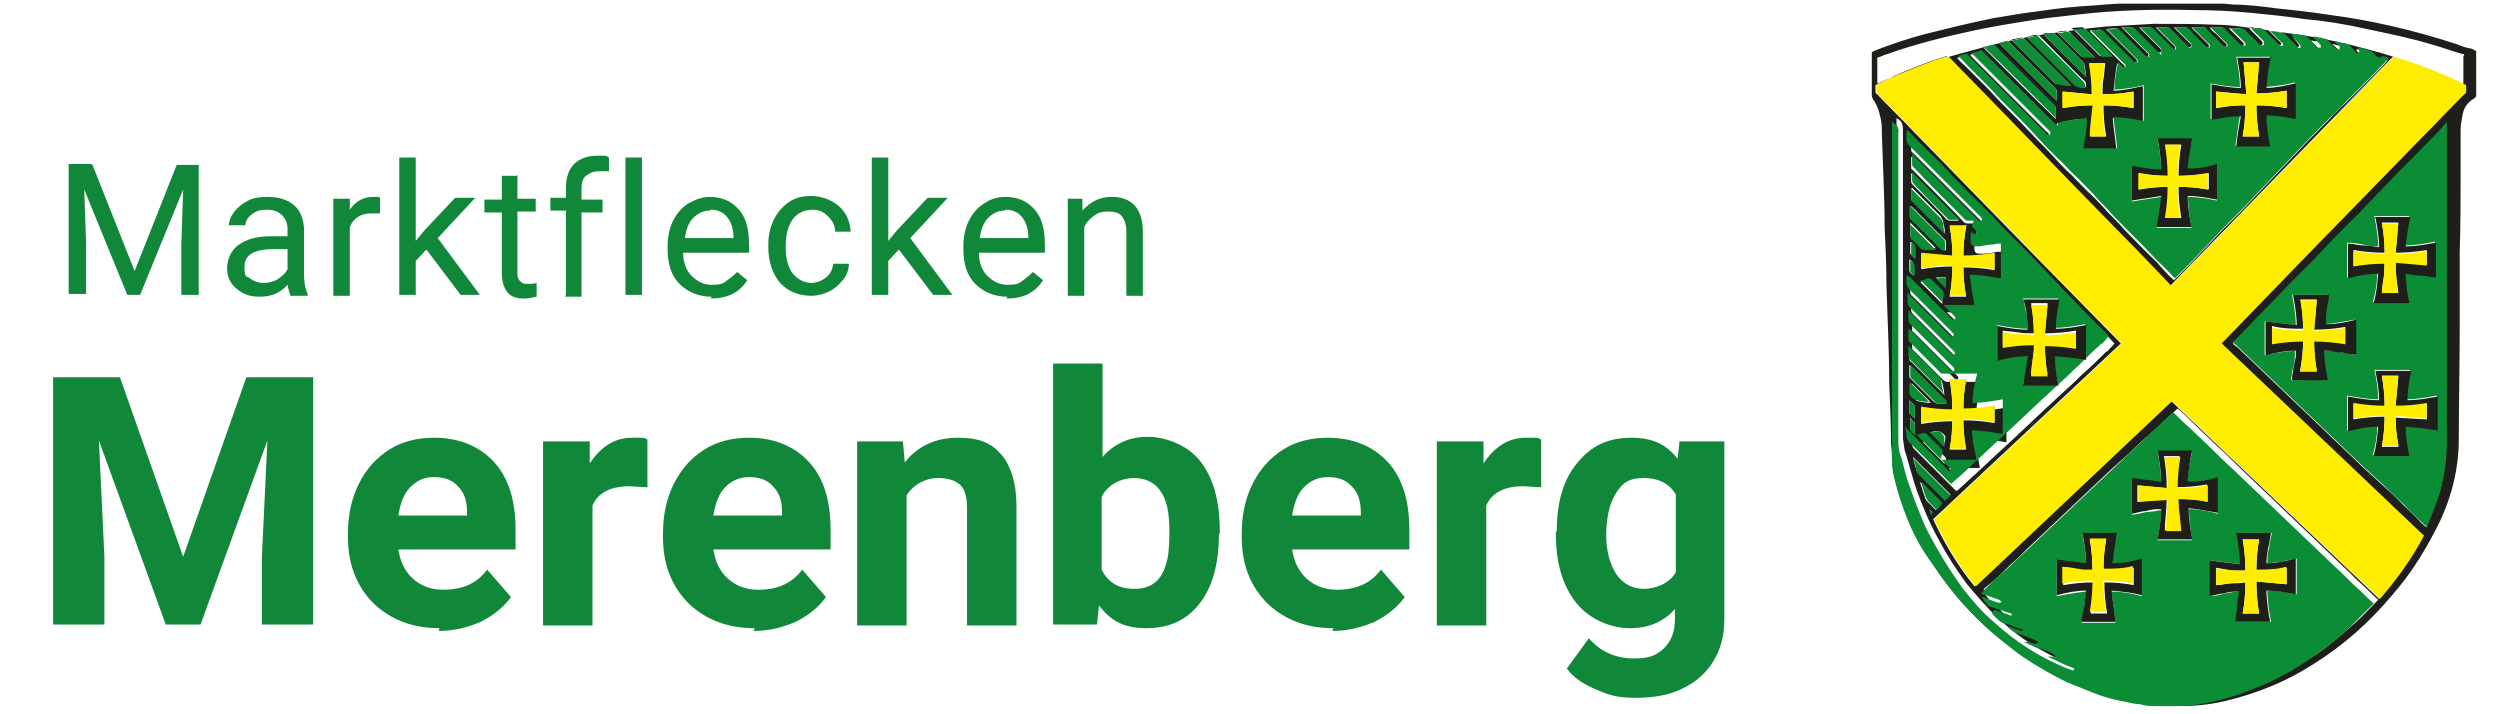 <?xml version="1.0" encoding="UTF-8" standalone="no"?><svg xmlns="http://www.w3.org/2000/svg" xmlns:xlink="http://www.w3.org/1999/xlink" data-name="Ebene 1" height="50" id="Ebene_1" version="1.1" viewBox="0 0 268 78" width="175">
  <defs>
    <style>
      .cls-1 {
        fill: #0b8c36;
      }

      .cls-1, .cls-2, .cls-3, .cls-4, .cls-5, .cls-6, .cls-7, .cls-8, .cls-9, .cls-10, .cls-11, .cls-12, .cls-13, .cls-14, .cls-15 {
        stroke-width: 0px;
      }

      .cls-2 {
        fill: #118839;
      }

      .cls-16 {
        clip-path: url(#clippath);
      }

      .cls-3 {
        fill: none;
      }

      .cls-4 {
        fill: #174123;
      }

      .cls-5 {
        fill: #565114;
      }

      .cls-6 {
        fill: #0b8d36;
      }

      .cls-7 {
        fill: #1e1f1b;
      }

      .cls-8 {
        fill: #676112;
      }

      .cls-9 {
        fill: #116b2e;
      }

      .cls-10 {
        fill: #80780f;
      }

      .cls-11 {
        fill: #8e850e;
      }

      .cls-12 {
        fill: #145328;
      }

      .cls-13 {
        fill: #ffed00;
      }

      .cls-17 {
        isolation: isolate;
      }

      .cls-14 {
        fill: #887f0e;
      }

      .cls-15 {
        fill: #dccc04;
      }
    </style>
    <clipPath id="clippath">
      <rect class="cls-3" height="76.9" width="66" x="201.9" y=".4"/>
    </clipPath>
  </defs>
  <g data-name="Gruppe 1352" id="Gruppe_1352">
    <g class="cls-17" id="Merenberg">
      <g class="cls-17">
        <path class="cls-2" d="M10.6,41.2l6.9,19.6,6.9-19.6h7.3v27h-5.6v-7.4l.6-12.7-7.3,20.1h-3.8l-7.3-20.1.6,12.7v7.4H3.3v-27h7.3Z"/>
        <path class="cls-2" d="M45.5,68.6c-2.9,0-5.3-.9-7.2-2.7-1.8-1.8-2.8-4.2-2.8-7.2v-.5c0-2,.4-3.8,1.2-5.4.8-1.6,1.9-2.8,3.3-3.7,1.4-.9,3.1-1.3,4.9-1.3,2.7,0,4.9.9,6.5,2.6,1.6,1.7,2.4,4.2,2.4,7.4v2.2h-12.8c.2,1.3.7,2.4,1.6,3.2.9.8,2,1.2,3.3,1.2,2.1,0,3.7-.7,4.8-2.2l2.6,3c-.8,1.1-1.9,2-3.3,2.7-1.4.6-2.9,1-4.6,1ZM44.9,52.1c-1.1,0-1.9.4-2.6,1.1-.7.7-1.1,1.8-1.3,3.1h7.5v-.4c0-1.2-.3-2.1-1-2.8-.6-.7-1.5-1-2.6-1Z"/>
        <path class="cls-2" d="M68.1,53.2c-.7,0-1.4-.1-1.9-.1-2,0-3.4.7-4,2.1v13.1h-5.4v-20.1h5.1v2.4c1.2-1.8,2.7-2.8,4.6-2.8s1.2,0,1.7.2v5.2Z"/>
        <path class="cls-2" d="M79.9,68.6c-2.9,0-5.3-.9-7.2-2.7-1.8-1.8-2.8-4.2-2.8-7.2v-.5c0-2,.4-3.8,1.2-5.4.8-1.6,1.9-2.8,3.3-3.7,1.4-.9,3.1-1.3,4.9-1.3,2.7,0,4.9.9,6.5,2.6,1.6,1.7,2.4,4.2,2.4,7.4v2.2h-12.8c.2,1.3.7,2.4,1.6,3.2.9.8,2,1.2,3.3,1.2,2.1,0,3.7-.7,4.8-2.2l2.6,3c-.8,1.1-1.9,2-3.3,2.7-1.4.6-2.9,1-4.6,1ZM79.3,52.1c-1.1,0-1.9.4-2.6,1.1-.7.7-1.1,1.8-1.3,3.1h7.5v-.4c0-1.2-.3-2.1-1-2.8-.6-.7-1.5-1-2.6-1Z"/>
        <path class="cls-2" d="M96.1,48.2l.2,2.3c1.4-1.8,3.4-2.7,5.8-2.7s3.7.6,4.8,1.9c1,1.2,1.6,3.1,1.6,5.6v13h-5.4v-12.8c0-1.1-.2-2-.7-2.5-.5-.5-1.3-.8-2.5-.8s-2.6.6-3.4,1.9v14.2h-5.4v-20.1h5Z"/>
        <path class="cls-2" d="M130.6,58.4c0,3.2-.7,5.7-2.1,7.5-1.4,1.8-3.3,2.7-5.8,2.7s-3.9-.8-5.2-2.5l-.2,2.1h-4.8v-28.5h5.4v10.2c1.2-1.4,2.9-2.2,4.9-2.2s4.4.9,5.8,2.7c1.4,1.8,2.1,4.3,2.1,7.6v.3ZM125.2,58c0-2-.3-3.5-1-4.4-.6-.9-1.6-1.4-2.9-1.4s-2.9.7-3.5,2.1v7.9c.7,1.4,1.8,2.1,3.6,2.1s2.9-.9,3.4-2.6c.3-.8.4-2.1.4-3.7Z"/>
        <path class="cls-2" d="M143.1,68.6c-2.9,0-5.3-.9-7.2-2.7-1.8-1.8-2.8-4.2-2.8-7.2v-.5c0-2,.4-3.8,1.2-5.4.8-1.6,1.9-2.8,3.3-3.7,1.4-.9,3.1-1.3,4.9-1.3,2.7,0,4.9.9,6.5,2.6,1.6,1.7,2.4,4.2,2.4,7.4v2.2h-12.8c.2,1.3.7,2.4,1.6,3.2.9.8,2,1.2,3.3,1.2,2.1,0,3.7-.7,4.8-2.2l2.6,3c-.8,1.1-1.9,2-3.3,2.7-1.4.6-2.9,1-4.6,1ZM142.5,52.1c-1.1,0-1.9.4-2.6,1.1-.7.7-1.1,1.8-1.3,3.1h7.5v-.4c0-1.2-.3-2.1-1-2.8-.6-.7-1.5-1-2.6-1Z"/>
        <path class="cls-2" d="M165.7,53.2c-.7,0-1.4-.1-1.9-.1-2,0-3.4.7-4,2.1v13.1h-5.4v-20.1h5.1v2.4c1.2-1.8,2.7-2.8,4.6-2.8s1.2,0,1.7.2v5.2Z"/>
        <path class="cls-2" d="M167.5,58c0-3.1.7-5.6,2.2-7.4,1.5-1.9,3.4-2.8,5.9-2.8s3.9.8,5.1,2.3l.2-1.9h4.9v19.4c0,1.8-.4,3.3-1.2,4.6s-1.9,2.3-3.4,3c-1.4.7-3.1,1-5.1,1s-2.9-.3-4.3-.9c-1.4-.6-2.5-1.3-3.2-2.3l2.4-3.3c1.3,1.5,3,2.2,4.9,2.2s2.5-.4,3.3-1.1c.8-.8,1.2-1.8,1.2-3.2v-1.1c-1.2,1.4-2.9,2.1-4.9,2.1s-4.4-.9-5.9-2.8c-1.5-1.9-2.2-4.4-2.2-7.5v-.2ZM172.9,58.4c0,1.8.4,3.2,1.1,4.3.7,1,1.7,1.6,3,1.6s2.8-.6,3.5-1.8v-8.5c-.7-1.2-1.9-1.8-3.5-1.8s-2.3.5-3,1.6c-.7,1.1-1.1,2.6-1.1,4.7Z"/>
      </g>
    </g>
    <g class="cls-17" id="Marktflecken">
      <g class="cls-17">
        <path class="cls-2" d="M7.6,18l4.6,11.6,4.6-11.6h2.4v14.2h-1.9v-5.5l.2-6-4.7,11.5h-1.4l-4.7-11.5.2,5.9v5.5h-1.9v-14.2h2.4Z"/>
        <path class="cls-2" d="M29.2,32.2c-.1-.2-.2-.6-.3-1.1-.8.9-1.8,1.3-3,1.3s-1.9-.3-2.6-.9-1-1.3-1-2.2.4-2,1.3-2.6,2-.9,3.5-.9h1.8v-.8c0-.6-.2-1.1-.6-1.5s-.9-.6-1.7-.6-1.2.2-1.6.5-.7.7-.7,1.2h-1.8c0-.5.2-1,.6-1.5s.9-.9,1.5-1.2,1.3-.4,2.1-.4c1.2,0,2.2.3,2.9.9s1,1.4,1.1,2.5v4.9c0,1,.1,1.7.4,2.3v.2h-1.9ZM26.2,30.9c.6,0,1.1-.1,1.6-.4s.9-.7,1.1-1.1v-2.2h-1.4c-2.2,0-3.3.6-3.3,1.9s.2,1,.6,1.3.9.5,1.5.5Z"/>
        <path class="cls-2" d="M39,23.3c-.3,0-.6,0-.9,0-1.2,0-2,.5-2.4,1.5v7.5h-1.8v-10.6h1.8v1.2c.6-.9,1.5-1.4,2.5-1.4s.6,0,.8.1v1.7Z"/>
        <path class="cls-2" d="M44,27.3l-1.1,1.2v3.7h-1.8v-15h1.8v9.1l1-1.2,3.3-3.5h2.2l-4.1,4.4,4.6,6.2h-2.1l-3.7-4.9Z"/>
        <path class="cls-2" d="M54,19.1v2.6h2v1.4h-2v6.6c0,.4,0,.7.3,1s.5.3.9.3.5,0,.9-.1v1.5c-.5.1-.9.2-1.4.2-.8,0-1.4-.2-1.8-.7s-.6-1.2-.6-2.1v-6.6h-1.9v-1.4h1.9v-2.6h1.8Z"/>
        <path class="cls-2" d="M59.3,32.2v-9.2h-1.7v-1.4h1.7v-1.1c0-1.1.3-2,.9-2.6s1.5-.9,2.6-.9.8,0,1.2.2v1.5c-.4,0-.7,0-1.1,0-.6,0-1,.2-1.4.5s-.5.8-.5,1.5v1.1h2.3v1.4h-2.3v9.2h-1.8Z"/>
        <path class="cls-2" d="M67.6,32.2h-1.8v-15h1.8v15Z"/>
        <path class="cls-2" d="M75.2,32.4c-1.4,0-2.6-.5-3.5-1.4s-1.3-2.2-1.3-3.8v-.3c0-1,.2-2,.6-2.8s1-1.5,1.7-1.9,1.5-.7,2.3-.7c1.4,0,2.4.5,3.2,1.4s1.1,2.2,1.1,3.9v.8h-7.2c0,1,.3,1.9.9,2.5s1.3,1,2.2,1,1.2-.1,1.6-.4.8-.6,1.2-1l1.1.9c-.9,1.4-2.2,2-4,2ZM75,23c-.7,0-1.3.3-1.8.8s-.8,1.3-.9,2.2h5.3c0-1.1-.3-1.8-.7-2.3s-1-.8-1.8-.8Z"/>
        <path class="cls-2" d="M86,30.9c.6,0,1.2-.2,1.7-.6s.7-.9.8-1.5h1.7c0,.6-.2,1.2-.6,1.7s-.9,1-1.5,1.3-1.3.5-2,.5c-1.4,0-2.6-.5-3.4-1.4s-1.3-2.3-1.3-3.9v-.3c0-1,.2-1.9.6-2.7s.9-1.4,1.6-1.9,1.5-.7,2.5-.7,2.2.4,3,1.1,1.2,1.6,1.3,2.8h-1.7c0-.7-.3-1.2-.8-1.7s-1-.7-1.7-.7-1.6.3-2.1,1-.8,1.6-.8,2.9v.3c0,1.2.3,2.2.8,2.8s1.2,1,2.1,1Z"/>
        <path class="cls-2" d="M95.6,27.3l-1.1,1.2v3.7h-1.8v-15h1.8v9.1l1-1.2,3.3-3.5h2.2l-4.1,4.4,4.6,6.2h-2.1l-3.7-4.9Z"/>
        <path class="cls-2" d="M107.5,32.4c-1.4,0-2.6-.5-3.5-1.4s-1.3-2.2-1.3-3.8v-.3c0-1,.2-2,.6-2.8s1-1.5,1.7-1.9c.7-.5,1.5-.7,2.3-.7,1.4,0,2.4.5,3.2,1.4s1.1,2.2,1.1,3.9v.8h-7.2c0,1,.3,1.9.9,2.5s1.3,1,2.2,1,1.2-.1,1.6-.4.8-.6,1.2-1l1.1.9c-.9,1.4-2.2,2-4,2ZM107.2,23c-.7,0-1.3.3-1.8.8s-.8,1.3-.9,2.2h5.3c0-1.1-.3-1.8-.7-2.3s-1-.8-1.8-.8Z"/>
        <path class="cls-2" d="M115.7,21.7v1.3c.9-1,1.9-1.5,3.2-1.5,2.2,0,3.4,1.3,3.4,3.8v7h-1.8v-7c0-.8-.2-1.3-.5-1.7s-.9-.5-1.6-.5-1.1.2-1.5.5-.8.7-1,1.2v7.5h-1.8v-10.6h1.7Z"/>
      </g>
    </g>
    <g data-name="Gruppe 1319" id="Gruppe_1319">
      <g class="cls-16">
        <g data-name="Gruppe 1317" id="Gruppe_1317">
          <path class="cls-7" d="M267.9,10.5c0,.1-.2.2-.3.3-.7.4-1.1,1.1-1.2,1.8-.1.5-.2,1.1-.2,1.6,0,1.4,0,2.9,0,4.3,0,3,0,6.1-.1,9.1,0,2.8,0,5.6,0,8.4,0,4-.1,8-.1,12,0,3-.7,6-2,8.8-1.4,2.9-3.1,5.7-5.2,8.1-2.5,3-5.4,5.6-8.8,7.7-2.8,1.8-6,3.1-9.3,3.9-1.6.4-3.3.6-5,.6-6.1,0-12-1.9-17-5.3-5.8-3.8-10.3-9.2-13-15.6-.8-1.9-1.4-3.9-1.6-6,0-.5,0-1.1-.1-1.6,0-2.3-.1-4.6-.2-6.9,0-3.5-.2-7.1-.3-10.6,0-2.1-.1-4.2-.2-6.3,0-3.4-.2-6.8-.3-10.2,0-.6,0-1.3-.2-1.9-.1-.6-.3-1.1-.6-1.6-.3-.4-.4-.8-.4-1.3,0-1.2,0-2.4,0-3.6,0-.4,0-.5.5-.7,1.8-.7,3.6-1.3,5.5-1.8,2.4-.6,4.8-1.2,7.3-1.7,1.7-.3,3.5-.6,5.2-.8,1.9-.3,3.9-.5,5.8-.6,3.3-.3,6.7-.4,10-.3,1.8,0,3.5,0,5.3.2,1.5,0,3.1.2,4.6.4,1.9.2,3.8.4,5.7.7,4.7.6,9.4,1.7,14,3.2.5.2,1,.4,1.6.5.2,0,.4.2.6.3v4.9ZM208.2,43.9s0,0,0,0h0,0c0,0,0-.1,0-.1-.6-.6-1.3-1.3-1.9-1.9,0,0,0,0-.1,0,0,.3,0,.7,0,1,0,.2,0,.5.3.6.1,0,.2.3.4.3.5.1,1,.2,1.5.2M207.2,52.6s0,0,0,0h0,0c0,0,0,.2,0,.2.2.5.3,1,.5,1.5,0,.2.2.4.4.6.3.3.5.5.8.8l.6-.7s0,0-.1-.2c-.7-.7-1.4-1.4-2.1-2.1,0,0-.1,0-.2-.1M226.2,6.3h0c0-.1-.1-.2-.2-.3-.8-.8-1.6-1.5-2.3-2.3-.2-.3-.5-.4-.9-.3-.2,0-.4,0-.6.1,0,0,0,0,0,.1.8.8,1.7,1.7,2.5,2.5,0,0,.2.1.3.1.4,0,.7,0,1.1,0M223.6,9.4s0,0,0,0c0,0,0,0,0,0h0c0,0,0-.1-.1-.2-1.7-1.7-3.3-3.3-5-5,0,0-.1,0-.2-.1l-1.1.2c0,0,0,.1.1.2,1.5,1.5,3,3,4.5,4.5,0,0,.1.1.2.1.5,0,1,.2,1.5.2M206.6,47.5v-1.1c0,0,0-.2,0-.2-.2-.2-.4-.4-.5-.6,0,.4,0,.8,0,1.1,0,0,0,.2,0,.2.2.2.4.3.5.5,0,0,.1.2.2.2,1.4,1.4,2.7,2.7,4.1,4.1,0,0,.1.1.2.2,0,0,0,.2,0,.2,0,0,0,0,0,0,0,0-.2,0-.2,0,0,0-.1,0-.2-.2l-4.4-4.4c0,0-.1-.1-.2-.2h0c0,.4.1.7.2,1.1,0,.2,0,.4.2.6,1.5,1.5,2.9,2.9,4.4,4.4,0,0,.1.1.2.2,0,0,0,0,.1,0,.7-.6,1.4-1.3,2.1-1.9.5-.5,1.1-1,1.6-1.5l2.6-2.4,1.7-1.6,1.7-1.6,2.6-2.4c.6-.5,1.1-1.1,1.7-1.6.8-.7,1.6-1.5,2.3-2.2,0,0,.1,0,.2-.1.2-.3.5-.5.7-.8,0,0,0,0-.1-.1-.7-.8-1.5-1.5-2.2-2.2l-2.4-2.4-2.3-2.4-2.4-2.5-2.4-2.4c-.8-.8-1.6-1.6-2.3-2.4-1.1-1.1-2.1-2.2-3.2-3.2-.5-.5-1-1-1.5-1.5-1.1-1.1-2.1-2.2-3.2-3.2,0,0-.1,0-.2-.1,0,.4,0,.7,0,1.1,0,.2,0,.4.2.5,2.6,2.6,5.2,5.2,7.8,7.8,0,0,.1.1.2.2,0,0,.1.2,0,.3,0,0-.2,0-.3,0,0,0-.1-.1-.2-.2-.1-.1-.3-.2-.4-.3,0,0-.1-.2-.2-.3-2.3-2.3-4.6-4.6-6.9-6.9,0,0-.1-.1-.2-.2,0,.4,0,.8,0,1.2,0,0,0,.2.1.2,1.9,1.9,3.8,3.8,5.7,5.8,0,0,.2.1.3.1.4,0,.7,0,1.1,0,0,.3,0,.6-.1.9,0,.1,0,.2,0,.3.1.1.2.2.4.4,0,0,.1.2,0,.3,0,0-.2,0-.3,0,0,0-.2-.2-.3-.2,0,.1,0,.3,0,.4,0,.2,0,.5,0,.7,0,.3.2.5.5.5.2,0,.3,0,.5,0,.5,0,1-.1,1.5-.2.3,0,.5,0,.8-.1v3.8c-1.1-.2-2.2-.4-3.4-.4,0,1.1.2,2.2.5,3.3-.6,0-1.2,0-1.7,0s-1.1,0-1.7,0c0,0,.1.2.2.2.4.4.7.7,1.1,1.1,0,0,.1.2,0,.3,0,0-.2,0-.3,0,0,0,0,0,0,0,0,0-.1,0-.2-.2l-4.5-4.5c0,0-.1-.1-.3-.2,0,.4,0,.6,0,.9,0,.3,0,.5.3.7,1.5,1.5,3.1,3.1,4.6,4.6,0,0,.1,0,.2.2,0,0,0,.2,0,.3,0,0-.2,0-.3,0,0,0,0,0,0,0h-.1c0-.1-4.4-4.5-4.4-4.5,0,0-.1-.1-.2-.2,0,.4,0,.7,0,1,0,.2,0,.3.2.5,1.6,1.6,3.1,3.1,4.7,4.7,0,0,.1.1.2.2,0,.1,0,.2,0,.3,0,0,0,0,0,0-.1,0-.2,0-.3,0h-.1c0-.1-4.4-4.5-4.4-4.5,0,0-.1-.1-.2-.2,0,.4,0,.8,0,1.1,0,.2,0,.3.2.4,1.5,1.5,3.1,3.1,4.6,4.6l.2.2c0,0,.1.2,0,.3,0,.1-.2.1-.3,0,0,0-.1-.1-.2-.2l-4.2-4.2c0,0-.1-.1-.3-.2,0,.4,0,.7,0,1.1,0,.1,0,.3.2.4,1.1,1.1,2.1,2.1,3.2,3.2.1.1.3.2.4.2,1,0,2.1,0,3.1,0,.2,0,.4,0,.6,0-.2,1-.4,2.1-.5,3.2,1.1,0,2.2-.2,3.3-.4v3.8c-1.1-.2-2.2-.4-3.4-.4,0,.6.1,1.1.2,1.6s.2,1.1.3,1.6h-3.9c0-.3,0-.5.2-.8,0,0,0-.2,0-.3-.6-.6-1.2-1.2-1.8-1.8,0,0-.2,0-.3,0-.3,0-.6.1-.9.2M247.5,3.6h0s0,0,0,0c0,0,0,0,0,0,0,0,0,.1.1.2.3.3.6.6.8.9.2.2.2.3.1.4s-.2,0-.4-.1h0c-.4-.5-.8-.9-1.2-1.3,0,0-.2-.1-.3-.2-.4,0-.9-.1-1.4-.2,0,0,.2.2.2.2.3.3.7.7,1,1,0,0,.1.1.2.2,0,0,0,.2,0,.2,0,0,0,0,0,0,0,0-.2,0-.3,0,0,0,0,0,0,0,0,0,0,0-.1-.1-.5-.5-1-1-1.5-1.5,0,0-.2-.2-.3-.2-.3,0-.6,0-.9-.1-.1,0-.2,0-.4,0h0c0,.1.1.2.2.3.4.4.8.8,1.2,1.2.1.1.1.3,0,.4s-.2,0-.4,0c0,0,0,0-.1-.1-.5-.5-1-.9-1.4-1.4-.2-.2-.4-.3-.6-.3-.3,0-.7,0-1.1,0,.1.1.2.2.2.2l1.3,1.3c0,0,.1,0,.1.2,0,0,0,.2,0,.2,0,0-.2,0-.2,0,0,0-.1,0-.2-.1-.6-.6-1.2-1.2-1.7-1.7,0-.1-.2-.2-.3-.2-.3,0-.5,0-.8,0-.2,0-.3,0-.5,0,.2.3.4.5.7.7.4.4.7.7,1.1,1.1,0,0,.1.2,0,.3,0,0-.2,0-.3,0,0,0,0,0,0,0,0,0,0,0-.1-.1-.6-.6-1.2-1.2-1.8-1.8,0,0-.1-.1-.2-.2-.5,0-.9,0-1.4,0,.1.1.2.2.2.2l1.5,1.5c0,0,.1.1.2.2,0,0,0,.2,0,.3,0,0-.2,0-.3,0,0,0,0,0-.1-.1-.5-.5-.9-.9-1.4-1.4-.2-.2-.4-.6-.7-.7-.3,0-.7,0-1,0,0,0-.2,0-.3,0,.1.1.2.2.2.2l1.3,1.3.3.3s0,0,0,0c.1,0,.2.2,0,.3-.1.1-.2,0-.3,0-.5-.5-1.1-1.1-1.6-1.6-.2-.2-.4-.5-.6-.5-.3,0-.5,0-.8,0-.1,0-.3,0-.5,0,.1.1.2.2.2.2l1.8,1.8c0,0,.1,0,.1.2,0,0,0,.2,0,.2,0,0-.1.1-.2,0,0,0,0,0,0,0,0,0-.1-.1-.2-.2-.6-.6-1.1-1.1-1.7-1.7-.2-.2-.4-.4-.6-.5-.3,0-.5,0-.8,0-.1,0-.3,0-.4,0,.1.1.2.2.2.2.7.7,1.4,1.4,2.1,2.1.2.2.2.3,0,.4s-.2,0-.4-.1c-.8-.8-1.6-1.6-2.4-2.4-.1-.1-.3-.2-.4-.2-.3,0-.5,0-.8,0,0,0-.1,0-.2,0h0c0,.1.2.2.3.3.8.8,1.6,1.6,2.5,2.5,0,0,.1,0,.1.2,0,0,0,.2,0,.2,0,0-.2,0-.2,0,0,0-.1,0-.2-.1-.1-.1-.3-.3-.4-.4-.8-.8-1.6-1.6-2.5-2.5,0,0-.2-.1-.2-.1-.4,0-.7,0-1.1.1,0,0,.2.2.2.2l2.9,2.9c0,0,.1.1.2.2,0,0,.1.2,0,.3,0,0-.2,0-.3,0,0,0,0,0,0,0,0,0-.1,0-.2-.2-1-1-2-2-3-3-.2-.2-.4-.5-.8-.3,0,0,0,0-.1,0h-.7c.1.2.2.3.2.3l3.4,3.4c0,0,.1,0,.2.2,0,0,0,.2,0,.2,0,0,0,0,0,0,0,0-.1,0-.2,0,0,0-.1,0-.2-.1-.1,0-.2-.2-.4-.4-.2,1-.3,2-.4,3,1.1,0,2.2-.3,3.2-.5v3.9c-1.1-.2-2.2-.4-3.3-.4.1,1.1.3,2.3.4,3.4h-3.8c.2-1.1.4-2.2.4-3.3-1.1,0-2.1.2-3.1.5,0,.1,0,.2-.1.3-.1,0-.2,0-.3-.1h-.1c0-.1-7.7-7.8-7.7-7.8,0,0-.1-.1-.2-.2,0,0-.1,0-.1,0-.3,0-.6.2-1,.3.1,0,.2.2.2.2l8.2,8.2c0,0,.2.1.2.2,0,0,0,.2,0,.3,0,0-.2,0-.3,0,0,0-.1-.1-.2-.2l-8.3-8.4c0,0,0-.1-.2-.2,0,0-.1,0-.2,0-.3,0-.5.2-.8.2.3.4.7.7,1,1,.7.7,1.4,1.4,2.1,2.1.6.6,1.1,1.2,1.7,1.8.7.7,1.4,1.4,2.1,2.1l1.8,1.9c.7.7,1.4,1.4,2.1,2.2.6.6,1.1,1.2,1.7,1.7.8.8,1.5,1.6,2.3,2.3.5.5,1,1,1.5,1.6.7.7,1.4,1.4,2,2.1,1.2,1.2,2.3,2.4,3.5,3.5h0c.6.7,1.2,1.4,1.9,2,0,0,0,0,0,0,0,0,.1-.1.2-.2.5-.5,1-1,1.5-1.5.6-.6,1.2-1.3,1.8-1.9l1.9-2,1.9-1.9,1.9-2,1.8-1.9,2-2.1,1.8-1.9,2-2c.6-.6,1.2-1.3,1.9-1.9,1.1-1.1,2.2-2.2,3.3-3.3.5-.5.9-.9,1.3-1.4,0,0,0,0,0-.1l-.7-.2c0,0,0,0,0,0,0,.1,0,.2-.2.2,0,0-.2,0-.3-.1-.1-.1-.2-.3-.4-.4,0,0-.2-.1-.3-.2-.4-.1-.8-.2-1.2-.4-.1,0-.2,0-.3,0h0c0,.1.1.2.2.3.1,0,.2.2,0,.3s-.2,0-.3,0c-.1-.1-.3-.2-.4-.4-.3-.3-.6-.5-1-.6-.4,0-.7-.1-1.1-.2,0,0,0,0,0,0h0,0c0,.1.2.2.3.3s.2.2.3.3c0,0,0,.2,0,.3,0,0,0,0,0,0,0,0-.2,0-.3,0,0,0,0,0,0,0,0,0,0,0-.1-.1-.2-.2-.5-.5-.7-.7-.2-.2-.5-.4-.7-.4-.2,0-.3,0-.5,0-.2,0-.4,0-.6-.1,0,0,0,.2.1.2.2.2.5.5.7.7,0,0,.1.2,0,.3,0,0-.2,0-.3,0,0,0,0,0-.1-.1-.4-.4-.7-.7-1.1-1.1,0,0-.1-.1-.2-.1-.5,0-1-.2-1.5-.2M221.6,71.3h0s0,0,0,0h0c.6.3,1.1.6,1.7.8.4.2.8.3,1.2.5,0,.2,0,.2-.2.2-.3,0-.5-.2-.8-.3-2.9-1.2-5.5-2.8-7.8-5-1.2-1.1-2.3-2.4-3.4-3.7-1.1-1.5-2.1-3-3-4.7-.5-.9-1-1.9-1.4-2.8-.5-1.2-1-2.4-1.4-3.7-.3-1-.6-2.1-.9-3.1-.2-.5-.2-1.1-.3-1.6,0-1.4,0-2.9,0-4.3,0-3.1,0-6.2,0-9.3,0-2.9,0-5.9,0-8.8,0-3.1,0-6.1,0-9.2,0-.7,0-1.4,0-2.2,0-.4-.1-.8-.4-1,0,0-.1-.1-.3-.2v36.3c0,.8,0,1.6.2,2.4.2,1.2.5,2.3,1,3.4.7,2,1.7,3.8,2.8,5.6.7,1,1.4,2,2.1,2.9.8,1,1.6,2,2.5,2.9,1,1.1,2.1,2.1,3.2,3,.8.7,1.7,1.3,2.6,2,1.5,1.1,3,2,4.7,2.7,1,.4,2,.9,3,1.2,1,.4,2.1.7,3.2.9.6.1,1.2.2,1.8.3.6,0,1.1.1,1.7.2.8,0,1.6.1,2.4,0,1,0,1.9-.2,2.9-.3,1.3-.2,2.6-.5,3.9-1,.8-.3,1.6-.6,2.3-.9,1.2-.5,2.3-1,3.4-1.7,1.3-.8,2.6-1.6,3.8-2.6.9-.7,1.7-1.4,2.6-2.2.8-.7,1.5-1.5,2.3-2.3,0,0,.1-.1.2-.2,0,0,0,0-.1-.1-.6-.5-1.1-1.1-1.7-1.6-.8-.7-1.5-1.5-2.3-2.2l-2.3-2.2-2.2-2.1-2.3-2.2-2.2-2.1-2.3-2.2c-.7-.7-1.4-1.4-2.2-2.1-.8-.8-1.6-1.5-2.4-2.3-.6-.6-1.2-1.2-1.9-1.8,0,0,0,0,0,0,0,0,0,0,0,0-.5.5-1.1,1-1.6,1.5-.6.6-1.2,1.2-1.9,1.7l-1.8,1.7-1.9,1.7-1.8,1.7-1.9,1.8-1.8,1.7-1.9,1.8-1.8,1.7c-.6.6-1.2,1.2-1.9,1.8-.8.8-1.6,1.6-2.5,2.3-.1.1-.3.2-.4.4.2,0,.4.2.6.2.5.2.9.3,1.4.5.1,0,.2.1.2.3s-.2.1-.3,0c-.4-.2-.8-.3-1.2-.4-.2,0-.4-.1-.6-.2,0,0,0,0,0,0,0,0,0,0,0,0h0c.2.3.4.5.6.8,0,0,.2.1.2.2.4.2.8.3,1.2.4l1.2.4c0,0,.2.1.1.2,0,0,0,0,0,0,0,.1-.1.1-.2,0-.2,0-.4-.1-.6-.2-.4-.1-.8-.3-1.1-.4h0s0,0,0,0h0c.1.2.3.4.4.5.3.3.6.5,1,.7.6.2,1.2.4,1.8.6,0,0,.1,0,.1,0,0,0,0,.1.1.2,0,0-.2,0-.2,0,0,0,0,0,0,0-.2,0-.4-.1-.6-.2-.3,0-.6-.2-.9-.3h0s0,0,0,0c.3.4.7.6,1.2.8.5.1,1.1.4,1.6.6.2,0,.3.1.5.2,0,0,0,.1,0,.2,0,0-.1,0-.2.1,0,0-.1,0-.2,0-.2,0-.4-.1-.6-.2-.2,0-.3,0-.5-.2h0c.4.3.8.6,1.3.7.7.2,1.4.4,2,.7.2,0,.2.2.1.4-.2,0-.3,0-.5-.1-.1,0-.2,0-.3,0M213.2,64l21.4-20.2,22.7,21.6c1.9-2.1,3.5-4.5,4.8-6.9l-22.1-21c.2-.2.3-.3.5-.5l9.3-9.6,12-12.3c1.6-1.6,3.1-3.2,4.7-4.8,0,0,.1-.2.2-.3,0-.2,0-.5,0-.7-2.5-1.2-5.2-2.3-7.9-3.1l-24.3,25c0,0,0,0-.1-.1-2-2-3.9-4-5.9-6.1-6.1-6.2-12.1-12.5-18.2-18.7-.1-.1-.3-.2-.5-.1-1.9.6-3.9,1.4-5.7,2.2-.6.3-1.2.6-1.8.9,0,.2,0,.4,0,.6,0,.2,0,.3.2.4,1.3,1.4,2.7,2.7,4,4.1l11.9,12.2,10.5,10.7c0,0,.1.1.2.2l-20.5,19.2c1.2,2.6,2.7,5.1,4.5,7.3M241.2,37.4c.2.2.4.4.6.5.7.7,1.5,1.4,2.2,2.1l2.3,2.2,2.2,2.1,2.4,2.3,2.2,2.1,2.3,2.2,2.3,2.1c.8.7,1.5,1.4,2.3,2.2.6.6,1.3,1.2,1.9,1.9.2.2.4.3.6.5,0,0,0-.1,0-.2.5-1.1.9-2.2,1.3-3.4.4-1.2.6-2.4.7-3.7,0-.9.1-1.8.1-2.6,0-10.4,0-20.9,0-31.3v-2.6c0,0,0-.2,0-.3h0c-.1.1-.3.3-.4.5-.8.9-1.7,1.7-2.5,2.6l-2.3,2.3c-.9.9-1.7,1.8-2.6,2.7-.7.7-1.4,1.4-2.1,2.2l-2.6,2.6-2.2,2.3-2.3,2.4c-.8.8-1.5,1.6-2.3,2.4-1.3,1.3-2.5,2.6-3.8,3.9,0,0-.2.1-.3.2M266.6,5.9c0,0-.1,0-.2,0-1.1-.3-2.1-.7-3.2-1-2.3-.7-4.7-1.2-7.1-1.7-2.2-.5-4.5-.9-6.8-1.1-2-.3-4-.5-6-.7-2.1-.2-4.2-.3-6.3-.3-4.2-.1-8.5,0-12.7.5-1.8.2-3.7.4-5.5.7-1.9.3-3.7.6-5.6,1-3.3.7-6.5,1.5-9.6,2.6-.4.1-.7.3-1.1.4v2.8s0,0,.1,0c.6-.3,1.2-.6,1.9-.8,2.6-1.1,5.3-2,8-2.7,2.8-.8,5.7-1.5,8.6-1.9,2.1-.3,4.2-.6,6.3-.8,1.8-.1,3.5-.2,5.3-.3,2.3,0,4.5,0,6.8.1,1.4,0,2.7.2,4.1.4,1.7.2,3.4.5,5.1.7,2.5.4,4.9.9,7.4,1.6,3.5.9,7,2.2,10.3,3.8,0,0,0,0,.1,0v-3ZM210.7,45.9c0,1.1-.1,2.2-.3,3.2h1.8c-.2-1.1-.3-2.2-.3-3.2,1.1,0,2.3.1,3.4.3v-1.8c-1.1.2-2.3.3-3.4.3,0-1.1.1-2.2.3-3.2h-1.8c.2,1.1.3,2.2.3,3.3-1.1,0-2.3-.1-3.4-.3v1.8c1.1-.2,2.3-.3,3.4-.3M212.2,24.7h-1.8c.2,1.1.3,2.2.3,3.3l-3.4-.3v1.7c1.1-.2,2.3-.3,3.4-.3,0,1.1-.1,2.2-.3,3.3h1.8c-.2-1.1-.3-2.2-.3-3.2,1.1,0,2.3.1,3.4.3v-1.8c-1.1.2-2.3.3-3.4.3,0-1.1.1-2.2.3-3.2M227.1,10.3c0-.6,0-1.2.1-1.7s.1-1.1.2-1.7h-1.7c.2,1.1.3,2.3.3,3.4l-3.2-.3v1.8c1.1-.2,2.2-.3,3.3-.3-.1,1.2-.2,2.3-.3,3.4h1.7c-.2-1.1-.3-2.3-.3-3.4,1.1,0,2.2.1,3.3.3v-1.8c-1.1.2-2.2.3-3.3.3M214.1,5.1c0,0,0,.1.1.2,2.6,2.6,5.2,5.2,7.8,7.7,3.9,3.9,0,0,0,0,0,0,0,0,0,0,0-.3,0-.6,0-1,0-.2,0-.4-.2-.5-2.2-2.2-4.3-4.3-6.5-6.5,0,0,0,0,0,0,0,0-.2-.1-.3,0-.3,0-.6.1-.9.2M215.8,4.7l6.3,6.3c0-.3,0-.6,0-.9,0-.2,0-.3-.2-.5-1.2-1.2-2.4-2.4-3.7-3.7-.4-.4-.9-.9-1.3-1.3,0-.1-.2-.2-.3-.1l-.8.2M218.9,4c0,0,.1.2.2.2,1.7,1.7,3.3,3.3,5,5,.3.3.7.4,1.2.3,0-.3,0-.6-.2-.7-1.4-1.3-2.7-2.7-4-4-.3-.3-.6-.6-.9-.9,0,0-.2-.1-.3-.1-.3,0-.6.1-.9.2M206.2,18.7c0,.4,0,.7,0,1.1,0,0,0,.2.1.3,1.3,1.3,2.6,2.6,3.8,3.9,0,0,.1,0,.2.1.4,0,.8,0,1.1,0l-5.3-5.3M220.6,3.7l4.7,4.7c0-.4-.1-.9-.2-1.4,0,0,0-.1-.1-.2-1-1-2.1-2.1-3.1-3.1,0,0-.2-.1-.3-.1-.3,0-.7,0-1,.1M209.8,43h0c0-.4-.1-.8-.2-1.2,0-.2-.1-.3-.2-.4-1.1-1.1-2.2-2.1-3.2-3.2,0,0-.1-.1-.2-.2,0,.2,0,.3,0,.4,0,.2,0,.4,0,.7,0,.2,0,.3.2.4,1.2,1.2,2.3,2.3,3.5,3.5,0,0,.1.1.2.2M206.1,22.5c0,.4,0,.7,0,1.1,0,.2,0,.3.2.4,1,1,2.1,2.1,3.1,3.1.2.2.4.3.6.2,0-.2,0-.5,0-.7,0-.2,0-.4-.2-.5-1.1-1.1-2.2-2.2-3.4-3.4,0,0-.1-.1-.2-.2M206.2,20.6h0c0,.4,0,.7,0,1,0,.2,0,.3.2.4,1.1,1.1,2.2,2.2,3.3,3.3,0,0,.1.1.2.2,0-.4-.1-.8-.2-1.2,0-.3-.2-.5-.3-.7-1-1-1.9-1.9-2.9-2.9,0,0-.1-.1-.2-.2M210,44.1c0-.2,0-.4-.2-.5-1.2-1.2-2.4-2.4-3.6-3.6,0,0-.1-.1-.2-.1,0,.4,0,.8,0,1.2,0,0,0,.2.1.2.9.9,1.7,1.7,2.6,2.6,0,0,.2.1.3.2.3,0,.6,0,.9,0M206.4,50s0,0,0,0c.1.4.2.9.4,1.3,0,.2.1.3.2.4.7.8,1.5,1.5,2.2,2.2.2.2.4.4.7.7.2-.2.4-.4.6-.6,0,0,0,0,0,0l-4.1-4.1M223.9,3.2s0,0,0,0c1,1,1.9,1.9,2.9,2.9,0,0,.2,0,.2,0,.3,0,.6,0,.9,0,0,0,.2,0,.2,0,0,0-.1-.2-.2-.2-.9-.9-1.8-1.8-2.8-2.8-.1-.1-.3-.2-.5-.1-.3,0-.6,0-.9.1M206.1,24.5c0,.4,0,.7,0,1.1,0,.1,0,.3.2.4.3.3.6.5.8.8.1.2.4.3.6.3.2,0,.3,0,.5,0,.2,0,.5,0,.7,0l-2.8-2.8M209.6,33s0,0,0-.1c0-.2,0-.4.1-.6,0-.2,0-.3-.1-.4-.4-.4-.7-.7-1.1-1.1-.1-.2-.4-.3-.6-.2-.2,0-.5.1-.7.2l2.4,2.4M209.8,48.8c0-.2,0-.5.1-.7.1-.4,0-.6-.3-.8-.1-.1-.3-.2-.4-.2-.3,0-.6,0-.9.1l1.6,1.6M206,43.7v1.3s0,0,0,.1c.2.2.3.3.6.6v-1.3s0,0,0-.1c-.2-.2-.3-.3-.6-.6M209.9,31.4c0-.4,0-.7.1-1.1-.4,0-.8,0-1.1,0l1,1M206.5,30.1h0c0-.4,0-.7,0-1,0-.4-.2-.6-.5-.8,0,.3,0,.6,0,.9,0,.1,0,.3,0,.4.1.2.2.3.4.4M206.6,28.2v-1.1c0-.3-.2-.6-.5-.7v1.2c0,0,0,.1,0,.1.1.1.3.3.4.4M208.2,55.7l.2.5c.2-.3.1-.4-.2-.5" data-name="Pfad 8841" id="Pfad_8841"/>
          <path class="cls-13" d="M213.2,64c-1.8-2.3-3.3-4.7-4.5-7.3l20.5-19.2c0,0-.1-.1-.2-.2l-10.5-10.7-11.9-12.2c-1.3-1.4-2.7-2.7-4-4.1-.1-.1-.2-.3-.2-.4,0-.2,0-.4,0-.6.6-.3,1.2-.6,1.8-.9,1.9-.8,3.8-1.6,5.7-2.2.2,0,.4,0,.5.1,6.1,6.2,12.1,12.5,18.2,18.7,2,2,3.9,4,5.9,6.1,0,0,0,0,.1.1l24.3-25c2.7.8,5.3,1.8,7.9,3.1,0,.2,0,.5,0,.7,0,.1,0,.2-.2.3-1.6,1.6-3.1,3.2-4.7,4.8l-12,12.3-9.3,9.6c-.2.2-.3.3-.5.5l22.1,21c-1.3,2.5-3,4.8-4.8,6.9l-22.7-21.6-21.4,20.2" data-name="Pfad 8842" id="Pfad_8842"/>
          <path class="cls-6" d="M215.3,66.6c.4.1.8.3,1.1.4.2,0,.4.1.6.2.1,0,.2,0,.2,0,0,0,0-.2-.1-.2,0,0,0,0,0,0l-1.2-.4c-.4-.1-.8-.3-1.2-.4,0,0-.2,0-.2-.2-.2-.2-.4-.5-.6-.8h0c.2,0,.4,0,.6.2.4.1.8.3,1.2.4.1,0,.2,0,.3,0s0-.2-.2-.3c-.5-.2-.9-.3-1.4-.5-.2,0-.4-.1-.6-.2.2-.1.3-.3.4-.4.8-.8,1.6-1.6,2.5-2.3.6-.6,1.2-1.2,1.9-1.8l1.8-1.7,1.9-1.8,1.8-1.7,1.9-1.8,1.8-1.7,1.8-1.7,1.8-1.7c.6-.6,1.2-1.2,1.8-1.7.5-.5,1.1-1,1.6-1.5,0,0,0,0,0,0,0,0,0,0,0,0,.6.6,1.2,1.2,1.9,1.8.8.8,1.6,1.5,2.4,2.3.7.7,1.4,1.4,2.2,2.1l2.3,2.2,2.2,2.1,2.3,2.2,2.2,2.1,2.3,2.2c.8.7,1.5,1.5,2.3,2.2.6.5,1.1,1.1,1.7,1.6,0,0,0,0,.1.1,0,0-.1.1-.2.2-.8.8-1.5,1.5-2.3,2.3-.8.8-1.7,1.5-2.6,2.2-1.2.9-2.5,1.8-3.8,2.6-1.1.6-2.2,1.2-3.4,1.7-.8.3-1.6.6-2.3.9-1.3.4-2.6.8-3.9,1-.9.2-1.9.3-2.9.3-.8,0-1.6,0-2.4,0-.6,0-1.1,0-1.7-.2-.6,0-1.2-.2-1.8-.3-1.1-.2-2.2-.5-3.2-.9-1-.4-2-.8-3-1.2-1.6-.8-3.2-1.7-4.7-2.7-.9-.6-1.7-1.3-2.6-2-1.1-.9-2.2-1.9-3.2-3-.9-.9-1.7-1.9-2.5-2.9-.7-1-1.4-1.9-2.1-2.9-1.2-1.7-2.1-3.6-2.8-5.6-.4-1.1-.7-2.2-1-3.4-.2-.8-.2-1.6-.2-2.4,0-12,0-24.1,0-36.1v-.2c.1,0,.2.2.3.2.3.2.5.6.4,1,0,.7,0,1.4,0,2.2,0,3.1,0,6.1,0,9.2,0,2.9,0,5.9,0,8.8,0,3.1,0,6.2,0,9.3,0,1.4,0,2.9,0,4.3,0,.5.1,1.1.3,1.6.3,1,.5,2.1.9,3.1.4,1.2.9,2.5,1.4,3.7.4,1,.9,1.9,1.4,2.8.9,1.6,1.9,3.2,3,4.7,1,1.3,2.1,2.6,3.4,3.7,2.3,2.1,4.9,3.8,7.8,5,.3.1.5.2.8.3.1,0,.2,0,.2-.2-.4-.2-.8-.3-1.2-.5-.6-.3-1.1-.5-1.7-.8h0c.1,0,.2,0,.3,0,.2,0,.3,0,.5.1,0-.2,0-.3-.1-.4-.7-.3-1.3-.5-2-.7-.4-.2-.9-.4-1.3-.6h0c.2,0,.3,0,.5,0,.2,0,.4.1.6.2,0,0,.1,0,.2,0,0,0,.1,0,.2-.1,0,0,0-.1,0-.2-.2,0-.3-.1-.5-.2-.5-.2-1-.4-1.6-.6-.5-.2-.9-.4-1.2-.8h0c.3,0,.6.2.9.3.2,0,.4.1.6.2,0,0,0,0,0,0,0,0,.2,0,.2,0,0,0,0-.2-.1-.2,0,0,0,0-.1,0-.6-.2-1.2-.5-1.8-.6-.4-.1-.7-.4-1-.7-.2-.2-.3-.3-.4-.5h0M242.1,61.6l-3.2-.4v3.9c.5,0,1.1-.2,1.6-.3.5-.1,1.1-.2,1.6-.2,0,.6-.1,1.1-.2,1.7s-.2,1.1-.2,1.6h3.8c-.2-1.1-.4-2.2-.4-3.4,1.1,0,2.2.2,3.2.4v-3.9c-.5.1-1.1.2-1.6.3-.5.1-1.1.2-1.6.2,0-.6,0-1.1.2-1.7,0-.5.2-1.1.3-1.6h-3.8c.2,1.1.4,2.3.4,3.4M225.3,61.6l-3.2-.4v3.9c1.1-.2,2.1-.4,3.2-.5,0,.6-.1,1.1-.2,1.7s-.2,1.1-.3,1.7h3.7c-.1-1.1-.3-2.2-.4-3.4,1.1,0,2.2.2,3.3.5v-4c-1.1.3-2.1.4-3.2.5,0-1.1.2-2.2.5-3.3h-3.8c.2,1.1.4,2.3.4,3.4M236.4,52.6c0-1.1.2-2.2.5-3.3h-3.8c.2,1.1.4,2.3.4,3.4l-3.2-.4v3.9c.5,0,1.1-.2,1.6-.3.5,0,1.1-.1,1.6-.2,0,1.1-.2,2.2-.4,3.3h3.8c-.2-1.1-.3-2.2-.4-3.4,1.1,0,2.2.2,3.2.5v-3.9c-1.1.2-2.1.4-3.2.5" data-name="Pfad 8843" id="Pfad_8843"/>
          <path class="cls-6" d="M252.3,4.5c.4,0,.7.2,1.1.2.4,0,.8.3,1,.6.1.1.2.2.4.4,0,.1.2.2.3,0s0-.2,0-.3c0,0-.1-.2-.2-.2h0c.1,0,.2,0,.3,0,.4.1.8.2,1.2.4.1,0,.2.1.3.2.1.1.2.3.4.4,0,0,.2.1.3.1.1,0,.2-.1.2-.2,0,0,0,0,0,0l.7.2c0,0,0,.1,0,.1-.4.5-.9.9-1.3,1.4-1.1,1.1-2.2,2.2-3.3,3.3-.6.6-1.2,1.3-1.9,1.9l-2,2-1.8,1.9-2,2.1-1.8,1.9-1.9,2-1.9,1.9-1.9,2c-.6.6-1.2,1.3-1.8,1.9-.5.5-1,1-1.5,1.5,0,0-.1.1-.2.2,0,0,0,0,0,0-.6-.6-1.2-1.3-1.9-1.9h0c-1.2-1.3-2.3-2.4-3.5-3.6-.7-.7-1.4-1.4-2-2.1-.5-.5-1-1-1.5-1.6-.8-.8-1.5-1.6-2.3-2.3-.6-.6-1.1-1.2-1.7-1.7-.7-.7-1.4-1.4-2.1-2.2l-1.8-1.9-2.1-2.1c-.6-.6-1.1-1.2-1.7-1.8-.7-.7-1.4-1.4-2.1-2.1-.3-.3-.6-.7-1-1,.3,0,.5-.2.8-.2,0,0,.2,0,.2,0,0,0,.1,0,.2.2l8.4,8.4c0,0,.1.2.2.2,0,0,.2,0,.3,0,0,0,0-.2,0-.3,0,0-.1-.1-.2-.2l-8.2-8.2c0,0-.1-.1-.2-.2.4-.1.7-.2,1-.3,0,0,0,0,.1,0,0,0,.1,0,.2.2l7.7,7.7h.1c0,.2.2.3.3.3,0,0,0-.2.1-.3,1-.3,2.1-.4,3.1-.5,0,1.1-.2,2.2-.4,3.3h3.7c-.1-1.1-.3-2.2-.4-3.4,1.1,0,2.2.2,3.3.4v-3.9c-1.1.3-2.1.4-3.2.5,0-1,.2-2,.4-3,.2.1.3.3.4.4,0,0,.1.1.2.1,0,0,.2,0,.2,0,0,0,0-.2,0-.2,0,0,0,0,0,0,0,0,0-.1-.2-.2l-3.4-3.4c0,0-.1-.1-.2-.2h.7c0,0,0,0,.1,0,.4-.1.6,0,.8.3,1,1,2,2,3,3,0,0,0,.1.2.2,0,0,.2,0,.3,0,0,0,0,0,0,0,.1,0,0-.2,0-.3,0,0-.1-.1-.2-.2l-2.9-2.9c0,0-.1-.1-.2-.2.4,0,.7,0,1.1-.1,0,0,.2,0,.2.1.8.8,1.6,1.6,2.5,2.5.1.1.3.3.4.4,0,0,.1.1.2.1,0,0,.2,0,.2,0,0,0,0-.2,0-.2,0,0,0-.1-.1-.2-.8-.8-1.6-1.6-2.5-2.5,0,0-.2-.1-.3-.2h0c0,0,.1-.1.2-.1.3,0,.5,0,.8,0,.2,0,.3,0,.4.2.8.8,1.6,1.6,2.4,2.4s.3.2.4.1,0-.3,0-.4c-.7-.7-1.4-1.4-2.1-2.1,0,0-.1-.1-.2-.2.2,0,.3,0,.4,0,.3,0,.5,0,.8,0,.2,0,.4.3.6.5.6.6,1.1,1.1,1.7,1.7,0,0,.1.1.2.2,0,0,.2,0,.2,0,0,0,0,0,0,0,0,0,0-.2,0-.2,0,0,0-.1-.1-.2l-1.8-1.8c0,0-.1-.1-.2-.2.2,0,.4,0,.5,0,.3,0,.5,0,.8,0,.2.1.4.4.6.5.5.5,1.1,1.1,1.6,1.6,0,.1.2.2.3,0,.1-.1,0-.2,0-.3,0,0,0,0,0,0l-.3-.3c-.4-.4-.9-.9-1.3-1.3,0,0-.1-.1-.2-.2.1,0,.2,0,.3,0,.3,0,.7,0,1,0,.3.1.5.4.7.7.5.4.9.9,1.4,1.4,0,0,0,0,.1.1,0,0,.2,0,.3,0,0,0,0-.2,0-.3,0,0,0-.1-.2-.2l-1.5-1.5c0,0-.1-.1-.2-.2.5,0,.9,0,1.4,0,0,0,.2,0,.2.2.6.6,1.2,1.2,1.8,1.8,0,0,0,0,.1.1,0,0,.2,0,.3,0,0,0,0,0,0,0,.1-.1,0-.2,0-.3-.4-.4-.7-.7-1.1-1.1-.2-.2-.5-.5-.7-.7.2,0,.3,0,.5,0,.3,0,.5,0,.8,0,.1,0,.2,0,.3.2.6.6,1.2,1.2,1.7,1.7,0,0,0,.1.2.1.1,0,.2,0,.3,0,0,0,0-.1,0-.2,0,0,0-.1-.1-.2-.4-.4-.9-.9-1.3-1.3,0,0-.1-.1-.2-.2.4,0,.8,0,1.1,0,.3,0,.5.1.6.3.5.5,1,1,1.4,1.4,0,0,0,0,.1.1.1.1.3.1.4,0s0-.2,0-.4c-.4-.4-.8-.8-1.2-1.2,0,0-.1-.1-.2-.2h0c.1,0,.2,0,.4,0,.3,0,.6,0,.9.1.1,0,.2,0,.3.2.5.5,1,1,1.5,1.5,0,0,0,0,.1.1,0,0,.2,0,.3,0,0,0,0,0,0,0,0,0,0-.2,0-.2,0,0,0,0,0,0,0,0,0-.1-.2-.2-.3-.3-.7-.7-1-1,0,0-.1-.1-.2-.2.5,0,.9.1,1.4.2.1,0,.2,0,.3.2.4.4.8.8,1.2,1.2h0c.2.3.3.3.4.2s0-.2-.1-.4c-.3-.3-.6-.6-.8-.9,0,0,0-.1-.1-.2h0c.5,0,1,.1,1.5.2,0,0,.1,0,.2.1.4.4.7.7,1.1,1.1,0,0,0,.1.1.1,0,0,.2,0,.3,0,.1,0,0-.2,0-.3-.2-.2-.5-.5-.7-.7,0,0-.1-.1-.1-.2.2,0,.4,0,.6.1.2,0,.3,0,.5.1.3,0,.6.2.7.4.2.3.5.5.7.7,0,0,0,0,.1.1,0,0,.2,0,.3,0,0,0,0,0,0,0,0,0,0-.2,0-.3,0,0,0,0,0,0,0-.1-.2-.2-.3-.3s-.2-.2-.3-.3h0ZM245.5,6.2c-.3,0-.5,0-.7,0h-3.1c.2,1.1.4,2.2.4,3.3-1.1,0-2.2-.2-3.2-.4v3.9c1.1-.2,2.1-.4,3.2-.4-.2,1.1-.3,2.2-.5,3.3h3.7c-.2-1.1-.3-2.2-.4-3.4,1.1,0,2.2.2,3.2.4v-3.9c-1.1.3-2.1.4-3.2.5,0-1.1.2-2.3.5-3.4M230.3,22l3.2-.5c0,1.1-.2,2.3-.5,3.4,1.3,0,2.5,0,3.8,0-.2-1.1-.3-2.2-.4-3.4,1.1,0,2.2.2,3.2.4v-3.9c-1.1.2-2.1.4-3.2.5,0-1.1.2-2.2.5-3.3h-3.8c.2,1.1.4,2.2.4,3.4-1.1,0-2.2-.2-3.2-.4v3.9Z" data-name="Pfad 8844" id="Pfad_8844"/>
          <path class="cls-6" d="M241.2,37.4c0,0,.2-.1.3-.2,1.3-1.3,2.5-2.6,3.8-3.9.8-.8,1.5-1.6,2.3-2.4l2.4-2.4,2.2-2.3c.9-.9,1.7-1.8,2.6-2.6.7-.7,1.4-1.4,2.1-2.2l2.6-2.7c.8-.8,1.5-1.5,2.3-2.3.8-.9,1.7-1.7,2.5-2.6.1-.2.3-.3.4-.5h0c0,.1,0,.2,0,.3v34c0,.9,0,1.8-.1,2.6-.1,1.3-.4,2.5-.7,3.7-.4,1.1-.8,2.3-1.3,3.4,0,0,0,.1-.1.2-.2-.2-.4-.3-.6-.5-.6-.6-1.3-1.2-1.9-1.9-.8-.7-1.5-1.4-2.3-2.2l-2.3-2.1-2.3-2.2-2.2-2.1-2.4-2.3-2.2-2.1-2.3-2.2c-.7-.7-1.5-1.4-2.2-2.1-.2-.2-.4-.3-.6-.5M254.7,38.7v-3.8c-1.1.2-2.2.4-3.3.5,0-.2,0-.3,0-.5,0-.7.2-1.5.3-2.2,0-.2,0-.4,0-.5h-3.9c.2,1.1.4,2.2.4,3.3l-3.4-.4v3.7c1.1-.3,2.2-.4,3.3-.5,0,.3,0,.5,0,.7,0,.5-.2,1.1-.3,1.6,0,.3-.1.6-.1.9,1.3,0,2.6,0,3.9,0-.2-1.1-.4-2.1-.4-3.2.2,0,.4,0,.6,0,.5,0,1,0,1.4.2.4,0,.9.1,1.3.2h0M256.8,23.7c.2,1.1.4,2.2.4,3.2-.6,0-1.2-.1-1.7-.2s-1.1-.2-1.7-.2v3.8c1.1-.3,2.2-.4,3.3-.5,0,1.1-.2,2.2-.5,3.2h3.9c-.2-1.1-.4-2.1-.4-3.2.6,0,1.2.1,1.7.2s1.1.1,1.6.2c0-1.3,0-2.5,0-3.8-1.1.2-2.2.4-3.3.4,0-1.1.2-2.1.5-3.2h-3.9ZM263.6,47v-3.8c-1.1.2-2.2.4-3.3.4,0-1.1.2-2.1.4-3.2-1.3,0-2.6,0-3.9,0,.2,1,.4,2.1.4,3.2-1.1,0-2.3-.2-3.4-.4v3.8c1.1-.3,2.2-.4,3.3-.5,0,1.1-.2,2.2-.5,3.2h3.9c-.2-1.1-.4-2.1-.4-3.2,1.1,0,2.3.2,3.4.4" data-name="Pfad 8845" id="Pfad_8845"/>
          <path class="cls-6" d="M206.6,47.5c.3,0,.6-.1.9-.2,0,0,.2,0,.3,0,.6.6,1.2,1.2,1.8,1.8,0,0,.1.2,0,.3,0,.2-.1.5-.2.8h3.9c0-.5-.2-1.1-.3-1.6s-.1-1.1-.2-1.6c1.1,0,2.3.2,3.4.4v-3.8c-1.1.2-2.2.4-3.3.4,0-1.1.2-2.1.5-3.2-.2,0-.4,0-.6,0-1,0-2.1,0-3.1,0-.2,0-.3,0-.4-.2-1.1-1.1-2.1-2.1-3.2-3.2-.1,0-.2-.2-.2-.4,0-.3,0-.7,0-1.1.1,0,.2.2.3.2l4.2,4.2c0,0,.1.1.2.2.1,0,.2,0,.3,0,0-.1,0-.2,0-.3l-.2-.2c-1.5-1.5-3.1-3.1-4.6-4.6-.1-.1-.2-.3-.2-.4,0-.3,0-.7,0-1.1.1,0,.2.2.2.2l4.4,4.4h.1c0,.2.2.3.3.2.1,0,.1-.2,0-.3,0,0,0,0,0,0,0,0-.1-.1-.2-.2-1.6-1.6-3.1-3.1-4.7-4.7-.1-.1-.2-.3-.2-.5,0-.3,0-.7,0-1,.1,0,.2.2.2.2l4.4,4.4h.1c0,.2.2.2.3.1s0-.2,0-.3h0c0,0-.1,0-.2-.2-1.5-1.5-3.1-3.1-4.6-4.6-.2-.2-.3-.4-.3-.7,0-.3,0-.6,0-.9.1.1.2.2.3.2l4.5,4.5c0,0,.1.1.2.2,0,0,.2,0,.3,0,0,0,0,0,0,0,0,0,0-.2,0-.3-.4-.4-.7-.7-1.1-1.1,0,0-.1-.1-.2-.2.6,0,1.2,0,1.7,0s1.1,0,1.7,0c-.2-1.1-.4-2.2-.5-3.3,1.1,0,2.3.2,3.4.4v-3.8c-.3,0-.6,0-.8.1-.5,0-1,.1-1.5.2-.2,0-.3,0-.5,0-.3,0-.5-.2-.5-.5,0-.2,0-.5,0-.7,0-.1,0-.2,0-.4,0,0,.2.2.3.2.1,0,.3.1.3,0,0,0,0-.2,0-.3-.1-.1-.2-.2-.4-.4,0,0-.1-.2,0-.3.1-.3.2-.6.1-.9h0c.1.1.3.2.4.3,0,0,.1.2.2.2,0,0,.2,0,.3,0,.1,0,0-.2,0-.3,0,0-.1-.1-.2-.2-2.6-2.6-5.2-5.2-7.8-7.8-.1-.1-.2-.3-.2-.5,0-.4,0-.7,0-1.1,0,0,.1,0,.2.1,1.1,1.1,2.1,2.2,3.2,3.2.5.5,1,1,1.5,1.6,1.1,1.1,2.1,2.2,3.2,3.2.8.8,1.6,1.6,2.3,2.4l2.4,2.4,2.4,2.5,2.3,2.4,2.3,2.4,2.2,2.2c0,0,0,.1.1.1-.3.3-.5.6-.7.8,0,0-.1,0-.2.1-.8.7-1.6,1.5-2.3,2.2-.6.5-1.1,1.1-1.7,1.6l-2.6,2.4-1.7,1.6-1.7,1.6-2.6,2.4c-.5.5-1.1,1-1.6,1.5-.7.7-1.4,1.3-2.1,1.9,0,0,0,0-.1,0,0,0-.1-.1-.2-.2-1.5-1.5-2.9-2.9-4.4-4.4-.1-.2-.2-.4-.2-.6,0-.3-.1-.7-.2-1h0c0,0,.1,0,.2.2l4.4,4.4c0,0,.1.1.2.2,0,0,.2,0,.2,0,0,0,.1-.1,0-.2,0,0,0,0,0,0,0,0-.1-.2-.2-.2-1.4-1.4-2.7-2.7-4.1-4.1,0,0-.1-.2-.2-.2h0ZM218.5,32.7c0,.5.2,1.1.3,1.6.1.5.1,1.1.1,1.6-1.1,0-2.2-.2-3.3-.4v3.8c1.1-.3,2.2-.4,3.3-.5,0,1.1-.2,2.2-.5,3.2h3.9c-.3-1.1-.4-2.1-.5-3.2,1.1,0,2.3.2,3.4.4v-3.8c-1.1.2-2.2.4-3.3.4,0-1.1.2-2.1.4-3.2h-3.9Z" data-name="Pfad 8846" id="Pfad_8846"/>
          <path class="cls-13" d="M210.7,45.9c-1.1,0-2.3.1-3.4.3v-1.8c1.1.2,2.3.3,3.4.3,0-1.1-.1-2.2-.3-3.3h1.8c-.2,1.1-.3,2.2-.3,3.2,1.1,0,2.3-.1,3.4-.3v1.8c-1.1-.2-2.3-.3-3.4-.3,0,1.1.1,2.2.3,3.2h-1.8c.2-1.1.3-2.2.3-3.2" data-name="Pfad 8847" id="Pfad_8847"/>
          <path class="cls-13" d="M212.2,24.7c-.2,1.1-.3,2.2-.3,3.2,1.1,0,2.3-.1,3.4-.3v1.8c-1.1-.2-2.3-.3-3.4-.3,0,1.1.1,2.2.3,3.2h-1.8c.2-1.1.3-2.2.3-3.3-1.1,0-2.3.1-3.4.3v-1.7l3.4.3c0-1.1-.1-2.2-.3-3.3h1.9Z" data-name="Pfad 8848" id="Pfad_8848"/>
          <path class="cls-13" d="M227.1,10.3c1.1,0,2.2-.1,3.3-.3v1.8c-1.1-.2-2.2-.3-3.3-.3,0,1.1.1,2.3.3,3.4h-1.7c0-1.1.2-2.2.3-3.4-1.1,0-2.2.1-3.3.3v-1.8l3.2.3c0-1.2-.1-2.3-.3-3.4h1.7c0,.6-.1,1.1-.2,1.7s0,1.1-.1,1.7" data-name="Pfad 8849" id="Pfad_8849"/>
          <path class="cls-6" d="M214.1,5.1c.3,0,.6-.1.9-.2.1,0,.2,0,.3,0,0,0,0,0,0,0,2.2,2.2,4.3,4.3,6.5,6.5.1.1.2.3.2.5,0,.3,0,.7,0,1,0,0,0,0,0,0,0,0,0,0,0,0-2.6-2.6-5.2-5.2-7.8-7.7,0,0,0,0-.1-.1" data-name="Pfad 8850" id="Pfad_8850"/>
          <path class="cls-6" d="M213.5,24.1c-.4,0-.7,0-1.1,0-.1,0-.2,0-.3-.1-1.9-1.9-3.8-3.8-5.7-5.8,0,0-.1-.1-.1-.2,0-.4,0-.8,0-1.2.1,0,.2.2.2.2,2.3,2.3,4.6,4.6,6.9,6.9,0,0,.1.2.2.3h0Z" data-name="Pfad 8851" id="Pfad_8851"/>
          <path class="cls-6" d="M215.8,4.7l.8-.2c.1,0,.3,0,.3.1.4.4.9.9,1.3,1.3,1.2,1.2,2.4,2.4,3.7,3.7.1.1.2.3.2.5,0,.3,0,.7,0,.9l-6.3-6.3" data-name="Pfad 8852" id="Pfad_8852"/>
          <path class="cls-6" d="M218.9,4.1c.3,0,.6-.1.9-.2.1,0,.2,0,.3.1.3.3.6.6.9.9,1.3,1.3,2.7,2.7,4,4,.2.2.3.5.2.7-.4,0-.8,0-1.2-.3-1.7-1.7-3.3-3.3-5-5,0,0-.1-.1-.2-.2" data-name="Pfad 8853" id="Pfad_8853"/>
          <path class="cls-6" d="M223.6,9.4c-.5,0-1-.1-1.5-.2,0,0-.2,0-.2-.1-1.5-1.5-3-3-4.5-4.5,0,0,0,0-.1-.2l1.1-.2c0,0,.1,0,.2.1,1.7,1.7,3.3,3.3,5,5,0,0,0,.1.1.2h0Z" data-name="Pfad 8854" id="Pfad_8854"/>
          <path class="cls-6" d="M206.2,18.7l5.3,5.3c-.4,0-.8,0-1.1,0,0,0-.2,0-.2-.1-1.3-1.3-2.6-2.6-3.8-3.9,0,0-.1-.2-.1-.3,0-.4,0-.7,0-1.1" data-name="Pfad 8855" id="Pfad_8855"/>
          <path class="cls-6" d="M220.6,3.7c.3,0,.6-.1,1-.1,0,0,.2,0,.3.1,1,1,2.1,2.1,3.1,3.1,0,0,0,.1.1.2,0,.5.2.9.2,1.4l-4.7-4.7" data-name="Pfad 8856" id="Pfad_8856"/>
          <path class="cls-6" d="M209.8,43c0,0-.1-.1-.2-.2-1.2-1.2-2.3-2.3-3.5-3.5-.1-.1-.2-.3-.2-.4,0-.2,0-.4,0-.7,0-.1,0-.2,0-.4.1,0,.2.1.2.2,1.1,1.1,2.2,2.1,3.2,3.2.1.1.2.3.2.4,0,.4.1.8.2,1.2h0" data-name="Pfad 8857" id="Pfad_8857"/>
          <path class="cls-6" d="M206.1,22.5c.1,0,.2.2.2.2,1.1,1.1,2.2,2.2,3.4,3.4.2.1.2.3.2.5,0,.2,0,.5,0,.7-.2,0-.5,0-.6-.2-1-1-2.1-2.1-3.1-3.1-.1-.1-.2-.3-.2-.4,0-.3,0-.7,0-1.1" data-name="Pfad 8858" id="Pfad_8858"/>
          <path class="cls-6" d="M206.2,20.6c0,0,.1.1.2.2,1,1,1.9,1.9,2.9,2.9.2.2.3.4.4.7,0,.4.1.8.2,1.2,0,0-.1-.1-.2-.2-1.1-1.1-2.2-2.2-3.3-3.3-.1-.1-.2-.3-.2-.4,0-.3,0-.7,0-1h0" data-name="Pfad 8859" id="Pfad_8859"/>
          <path class="cls-6" d="M210,44.1c-.3,0-.6,0-.9,0-.1,0-.2,0-.3-.2-.9-.9-1.7-1.7-2.6-2.6,0,0-.1-.1-.1-.2,0-.4,0-.8,0-1.2,0,0,.1,0,.2.1,1.2,1.2,2.4,2.4,3.6,3.6.2.1.2.3.2.5" data-name="Pfad 8860" id="Pfad_8860"/>
          <path class="cls-6" d="M206.4,50l4.1,4.1s0,0,0,0c-.2.2-.4.4-.6.6-.2-.2-.4-.4-.7-.7-.7-.7-1.5-1.5-2.2-2.2-.1-.1-.2-.3-.2-.4-.1-.4-.2-.9-.4-1.3,0,0,0,0,0,0" data-name="Pfad 8861" id="Pfad_8861"/>
          <path class="cls-6" d="M223.9,3.2c.3,0,.6,0,.9-.1.2,0,.3,0,.5.1.9.9,1.8,1.8,2.8,2.8,0,0,0,.1.2.2,0,0-.2,0-.2,0-.3,0-.6,0-.9,0,0,0-.2,0-.2,0-1-1-1.9-1.9-2.9-2.9,0,0,0,0,0,0" data-name="Pfad 8862" id="Pfad_8862"/>
          <path class="cls-6" d="M226.2,6.3c-.4,0-.7,0-1.1,0-.1,0-.2,0-.3-.1-.8-.8-1.7-1.7-2.5-2.5,0,0,0,0,0-.1.2,0,.4,0,.6-.1.3-.1.7,0,.9.3.8.8,1.5,1.6,2.3,2.3,0,0,.1.1.2.2,0,0,0,0,0,0" data-name="Pfad 8863" id="Pfad_8863"/>
          <path class="cls-6" d="M206.1,24.5l2.8,2.8c-.2,0-.5,0-.7,0-.1,0-.3,0-.5,0-.2,0-.5-.1-.6-.3-.3-.3-.5-.6-.8-.8-.1,0-.2-.2-.2-.4,0-.4,0-.7,0-1.1" data-name="Pfad 8864" id="Pfad_8864"/>
          <path class="cls-6" d="M209.6,33l-2.4-2.4c.2,0,.5,0,.7-.2.2,0,.5,0,.6.2.4.4.7.7,1.1,1.1.1,0,.2.3.1.4,0,.2,0,.4-.1.6,0,0,0,0,0,.1" data-name="Pfad 8865" id="Pfad_8865"/>
          <path class="cls-6" d="M207.2,52.6c0,0,.1,0,.2.1.7.7,1.4,1.4,2.1,2.1,0,0,.1.1.1.2l-.6.7c-.3-.3-.6-.6-.8-.8-.2-.2-.3-.4-.4-.6-.2-.5-.3-1-.5-1.5,0,0,0-.1,0-.2h0" data-name="Pfad 8866" id="Pfad_8866"/>
          <path class="cls-6" d="M208.2,43.9c-.5,0-1-.1-1.5-.2-.1,0-.2-.2-.4-.3-.2-.1-.3-.4-.3-.6,0-.3,0-.6,0-1,0,0,0,0,.1,0,.6.6,1.3,1.3,1.9,1.9,0,0,0,0,0,.1h0Z" data-name="Pfad 8867" id="Pfad_8867"/>
          <path class="cls-1" d="M209.8,48.8l-1.6-1.6c.3,0,.6,0,.9-.1.2,0,.3,0,.4.2.2.2.4.4.3.8,0,.2,0,.5-.1.7" data-name="Pfad 8868" id="Pfad_8868"/>
          <path class="cls-6" d="M206,43.7c.2.2.4.4.6.6,0,0,0,0,0,.1v1.3c-.2-.2-.4-.4-.6-.6,0,0,0,0,0-.1v-1.3" data-name="Pfad 8869" id="Pfad_8869"/>
          <path class="cls-6" d="M206.6,47.5c-.2-.2-.4-.3-.5-.5,0,0,0-.1,0-.2,0-.4,0-.8,0-1.1.2.2.4.4.5.6,0,0,0,.1,0,.2v1.1h0Z" data-name="Pfad 8870" id="Pfad_8870"/>
          <path class="cls-1" d="M209.9,31.4l-1-1c.4,0,.8-.1,1.1,0v1.1" data-name="Pfad 8871" id="Pfad_8871"/>
          <path class="cls-6" d="M206.5,30.1c-.1-.1-.3-.3-.4-.4,0-.1,0-.3,0-.4,0-.3,0-.6,0-.9.2.2.5.4.5.8,0,.3,0,.6,0,.9h-.1" data-name="Pfad 8872" id="Pfad_8872"/>
          <path class="cls-6" d="M206.6,28.2c-.2-.2-.3-.3-.4-.4,0,0,0,0,0-.1v-1.2c.3,0,.5.4.5.7v1.1" data-name="Pfad 8873" id="Pfad_8873"/>
          <path class="cls-9" d="M208.2,55.7c.4.2.4.3.2.5l-.2-.5" data-name="Pfad 8874" id="Pfad_8874"/>
          <path class="cls-6" d="M221.6,71.3h0s0,0,0,0h0" data-name="Pfad 8875" id="Pfad_8875"/>
          <path class="cls-6" d="M215.3,66.6h0s0,0,0,0h0s0,0,0,0Z" data-name="Pfad 8876" id="Pfad_8876"/>
          <path class="cls-6" d="M247.5,3.6s0,0,0,0h0s0,0,0,0h0Z" data-name="Pfad 8877" id="Pfad_8877"/>
          <path class="cls-6" d="M207.2,52.6h0s0,0,0,0c0,0,0,0,0,0h0Z" data-name="Pfad 8878" id="Pfad_8878"/>
          <path class="cls-6" d="M208.2,43.9h0s0,0,0,0c0,0,0,0,0,0h0" data-name="Pfad 8879" id="Pfad_8879"/>
          <path class="cls-6" d="M223.6,9.4h0s0,0,0,0c0,0,0,0,0,0h0Z" data-name="Pfad 8880" id="Pfad_8880"/>
          <path class="cls-12" d="M226.2,6.3s0,0,0,0h0" data-name="Pfad 8881" id="Pfad_8881"/>
          <path class="cls-6" d="M252.3,4.5h0s0,0,0,0c0,0,0,0,0,0h0Z" data-name="Pfad 8882" id="Pfad_8882"/>
          <path class="cls-6" d="M213.9,65h0s0,0,0,0c0,0,0,0,0,0h0Z" data-name="Pfad 8883" id="Pfad_8883"/>
          <path class="cls-6" d="M217.1,68.3h0s0,0,0,0h0" data-name="Pfad 8884" id="Pfad_8884"/>
          <path class="cls-7" d="M242.1,61.6c0-1.1-.2-2.3-.4-3.4h3.8c-.1.6-.2,1.1-.3,1.6-.1.5-.2,1.1-.2,1.7.5,0,1.1,0,1.6-.2.5,0,1-.2,1.6-.3v3.9c-1.1-.2-2.1-.4-3.2-.4,0,1.1.2,2.3.4,3.4h-3.8c0-.6.2-1.1.2-1.6s.1-1.1.2-1.7c-.5,0-1.1,0-1.6.2-.5,0-1,.2-1.6.3v-3.9l3.2.4M243.9,62.2c0-1.1.1-2.2.3-3.3h-1.8c.2,1.1.3,2.3.3,3.4-.4,0-.7,0-1.1,0-.7,0-1.4-.2-2.1-.3h0v1.9c.6,0,1.1-.2,1.6-.2s1.1,0,1.6-.1c0,1.1-.1,2.3-.3,3.4h1.8c-.2-1.1-.3-2.3-.3-3.5l3.3.3v-1.8h0c-1,.2-2.1.3-3.2.3h0" data-name="Pfad 8885" id="Pfad_8885"/>
          <path class="cls-7" d="M225.3,61.6c0-1.1-.2-2.3-.4-3.4h3.8c-.2,1.1-.4,2.2-.5,3.3,1.1,0,2.2-.2,3.2-.5v4c-1.1-.3-2.2-.4-3.3-.5.1,1.2.3,2.3.4,3.4h-3.7c0-.6.2-1.1.3-1.7s.1-1.1.2-1.7c-1.1,0-2.1.2-3.2.5v-3.9l3.2.4M227.2,62.3h0c0-1.2.1-2.3.3-3.4h-1.8c.2,1.1.3,2.3.3,3.4-.4,0-.7,0-1,0-.7,0-1.4-.2-2.2-.3h0v1.9c1.1-.2,2.2-.3,3.3-.3,0,1.1-.1,2.3-.3,3.4h1.8c-.2-1.1-.3-2.3-.3-3.4,1.1,0,2.2.1,3.2.3v-1.9c-1.1.2-2.1.3-3.2.3" data-name="Pfad 8886" id="Pfad_8886"/>
          <path class="cls-7" d="M236.5,52.6c1.1,0,2.2-.2,3.2-.5v3.9c-1.1-.2-2.1-.4-3.2-.5,0,1.1.2,2.3.4,3.4h-3.8c.2-1.1.4-2.2.4-3.3-.5,0-1.1,0-1.6.2-.5,0-1,.2-1.6.3v-3.9l3.2.4c0-1.1-.2-2.3-.4-3.4h3.8c-.3,1.1-.4,2.2-.5,3.3M234.1,53.3l-3.2-.3v1.8l3.2-.3h0c0,1.2-.2,2.3-.2,3.4h1.7c0-1.1-.2-2.2-.3-3.4h0c1.1,0,2.1,0,3.2.3v-1.9c-1.1.2-2.2.3-3.3.3,0-1.1.1-2.3.3-3.4h-1.7c.2,1.1.3,2.2.3,3.4h0" data-name="Pfad 8887" id="Pfad_8887"/>
          <path class="cls-7" d="M245.5,6.2c-.3,1.1-.4,2.2-.5,3.4,1.1,0,2.2-.3,3.2-.5v3.9c-1.1-.2-2.1-.4-3.2-.4,0,1.1.2,2.3.4,3.4h-3.7c.1-1.1.3-2.2.5-3.3-1.1,0-2.2.2-3.2.4v-3.9c1.1.2,2.1.4,3.2.4,0-1.1-.2-2.2-.4-3.3h3.1c.2,0,.4,0,.7,0M242.8,10.3l-3.3-.3v1.8c1.1-.2,2.1-.3,3.2-.3,0,1.1-.1,2.3-.3,3.4h1.8c-.2-1.1-.3-2.3-.3-3.4,1.1,0,2.2.1,3.3.3v-1.9c-1.1.2-2.2.3-3.3.3.1-1.2.2-2.3.3-3.4h-1.7l.3,3.5" data-name="Pfad 8888" id="Pfad_8888"/>
          <path class="cls-7" d="M230.3,22v-3.9c1.1.2,2.1.4,3.2.4,0-1.1-.2-2.3-.4-3.4h3.8c-.2,1.1-.4,2.2-.5,3.3,1.1,0,2.2-.2,3.2-.5v3.9c-1.1-.2-2.1-.4-3.2-.4,0,1.1.2,2.3.4,3.4-1.3,0-2.5,0-3.8,0,.2-1.1.4-2.3.5-3.4l-3.2.5M235.7,23.8c-.2-1.1-.3-2.2-.3-3.4,1.1,0,2.2.1,3.3.3v-1.8c-1.1.2-2.2.3-3.3.3,0-1.1.1-2.3.3-3.4h-1.7c.2,1.1.3,2.3.3,3.4-1.1,0-2.2-.1-3.2-.3v1.8c1.1-.2,2.2-.3,3.2-.3,0,1.1-.1,2.3-.3,3.4h1.8" data-name="Pfad 8889" id="Pfad_8889"/>
          <path class="cls-7" d="M254.6,38.7c-.4,0-.9-.1-1.3-.2-.5,0-1-.1-1.4-.2-.2,0-.4,0-.6,0,0,1.1.2,2.1.4,3.2-1.3.1-2.6,0-3.9,0,0-.3,0-.6.1-.9,0-.5.2-1.1.3-1.6,0-.2,0-.4,0-.7-1.1,0-2.2.2-3.3.5v-3.7l3.4.4c0-1.1-.2-2.2-.4-3.3h3.9c0,.2,0,.4,0,.5-.2.7-.3,1.5-.3,2.2,0,.1,0,.3,0,.5,1.1,0,2.2-.2,3.3-.5v3.8h0M248.7,40.5h1.8c-.2-1.1-.3-2.2-.3-3.3,1.1,0,2.3.1,3.4.3v-1.8c-1.1.2-2.3.3-3.4.3l.3-3.3h-1.8c.2,1.1.3,2.1.3,3.2h0c-1.1,0-2.2,0-3.4-.3v1.8c1.1-.2,2.3-.3,3.4-.3,0,1.1-.1,2.1-.3,3.2h0" data-name="Pfad 8890" id="Pfad_8890"/>
          <path class="cls-7" d="M256.8,23.7h3.9c-.2,1-.4,2.1-.5,3.2,1.1,0,2.2-.2,3.3-.4,0,1.3,0,2.5,0,3.8-.6,0-1.1-.2-1.6-.2s-1.1-.1-1.7-.2c0,1.1.2,2.2.4,3.2h-3.9c.3-1,.4-2.1.5-3.2-1.1,0-2.2.2-3.3.5v-3.8c.6,0,1.1.2,1.7.2s1.1.1,1.7.2c0-1.1-.2-2.2-.4-3.2M262.5,29v-1.7c-1.1.2-2.3.3-3.4.3.1-1.1.2-2.2.3-3.3h-1.8c.2,1.1.3,2.2.3,3.3-1.1,0-2.3-.1-3.4-.3v1.7c1.1-.2,2.3-.3,3.4-.3,0,.6,0,1.1-.1,1.6s-.1,1.1-.2,1.6h1.8c-.2-1.1-.3-2.2-.3-3.3l3.4.3" data-name="Pfad 8891" id="Pfad_8891"/>
          <path class="cls-7" d="M263.6,47c-1.1-.2-2.2-.3-3.4-.4,0,1.1.2,2.2.4,3.2h-3.9c.3-1.1.4-2.1.5-3.2-1.1,0-2.2.2-3.3.5v-3.8c1.1.2,2.2.4,3.4.4,0-1.1-.2-2.1-.4-3.2,1.3,0,2.6,0,3.9,0-.2,1-.4,2.1-.4,3.2,1.1,0,2.2-.2,3.3-.4v3.8ZM259.4,48.8h0c0,0,0-.1,0-.2-.2-1-.3-2-.3-3h0s3.4.2,3.4.2v-1.7c-1.1.2-2.3.3-3.4.3l.3-3.3h-1.8c.2,1.1.3,2.2.3,3.3-1.1,0-2.3-.1-3.4-.3v1.7c1.1-.2,2.3-.3,3.4-.3,0,1.1-.1,2.2-.3,3.3h1.8Z" data-name="Pfad 8892" id="Pfad_8892"/>
          <path class="cls-4" d="M254.6,38.7h0s0,0,0,0" data-name="Pfad 8893" id="Pfad_8893"/>
          <path class="cls-7" d="M218.5,32.7h3.9c-.2,1-.4,2.1-.4,3.2,1.1,0,2.2-.2,3.3-.4v3.8c-1.1-.2-2.2-.3-3.4-.4,0,1.1.2,2.2.4,3.2h-3.9c.2-1.1.4-2.1.5-3.2-1.1,0-2.2.2-3.3.5v-3.8c1.1.2,2.2.4,3.3.4,0-.5,0-1.1-.1-1.6,0-.5-.2-1-.3-1.6M219.3,40.9h0s1.8,0,1.8,0c-.2-1.1-.3-2.2-.3-3.3,1.1,0,2.3.1,3.4.3v-1.8c-1.1.2-2.3.3-3.4.3.1-1.1.2-2.2.3-3.3h-1.8c.2,1.1.3,2.2.3,3.3-.6,0-1.2,0-1.7-.1s-1.1-.1-1.7-.2v1.7c1.1-.2,2.3-.3,3.4-.3,0,.2,0,.4,0,.5,0,.9-.2,1.8-.3,2.7" data-name="Pfad 8894" id="Pfad_8894"/>
          <path class="cls-13" d="M247.2,62v1.8l-3.3-.3c0,1.2.1,2.3.3,3.5h-1.8c.2-1.1.3-2.3.3-3.4-.6,0-1.1,0-1.6.1s-1.1.1-1.6.2v-1.8h0c.7,0,1.4.2,2.1.2.3,0,.7,0,1.1,0,0-1.1-.1-2.3-.3-3.4h1.8c-.2,1.1-.3,2.2-.3,3.3h0c1.1,0,2.1,0,3.2-.3h0" data-name="Pfad 8895" id="Pfad_8895"/>
          <path class="cls-10" d="M239.6,61.9h0s0,0,0,0" data-name="Pfad 8896" id="Pfad_8896"/>
          <path class="cls-11" d="M247.2,62h0s0,0,0,0" data-name="Pfad 8897" id="Pfad_8897"/>
          <path class="cls-10" d="M243.9,62.3h0c0,0,0,0,0,0" data-name="Pfad 8898" id="Pfad_8898"/>
          <path class="cls-13" d="M222.8,61.9c.7,0,1.4.2,2.2.3.3,0,.7,0,1,0,0-1.1-.1-2.3-.3-3.4h1.8c-.2,1.1-.3,2.2-.3,3.3h0c1.1,0,2.2,0,3.2-.3v1.9c-1.1-.2-2.2-.3-3.2-.3,0,1.1.1,2.3.3,3.4h-1.8c.2-1.1.3-2.3.3-3.4-1.1,0-2.2.1-3.3.3v-1.8h0" data-name="Pfad 8899" id="Pfad_8899"/>
          <path class="cls-10" d="M222.8,61.9h0s0,0,0,0" data-name="Pfad 8900" id="Pfad_8900"/>
          <path class="cls-8" d="M227.1,62.3h0c0,0,0,0,0,0" data-name="Pfad 8901" id="Pfad_8901"/>
          <path class="cls-13" d="M235.4,54.6c0,1.1.2,2.2.3,3.4h-1.7l.2-3.4h0s-3.2.2-3.2.2v-1.8l3.2.3h0c0-1.2-.1-2.3-.3-3.4h1.7c-.2,1.1-.3,2.3-.3,3.4,1.1,0,2.2-.1,3.3-.3v1.8c-1.1-.2-2.1-.3-3.2-.3h0" data-name="Pfad 8902" id="Pfad_8902"/>
          <path class="cls-8" d="M234.2,53.3h0s0,0,0,0" data-name="Pfad 8903" id="Pfad_8903"/>
          <path class="cls-8" d="M235.4,54.6h0c0,0,0,0,0,0" data-name="Pfad 8904" id="Pfad_8904"/>
          <path class="cls-5" d="M234.1,54.5h0s0,0,0,0" data-name="Pfad 8905" id="Pfad_8905"/>
          <path class="cls-13" d="M242.8,10.3l-.3-3.5h1.7c-.1,1.1-.2,2.3-.3,3.4,1.1,0,2.2-.1,3.3-.3v1.9c-1.1-.2-2.2-.3-3.3-.3,0,1.1.1,2.3.3,3.4h-1.8c.2-1.1.3-2.3.3-3.4-1.1,0-2.2.1-3.2.3v-1.8l3.3.3" data-name="Pfad 8906" id="Pfad_8906"/>
          <path class="cls-13" d="M235.6,23.8h-1.7c.2-1.1.3-2.3.3-3.4-1.1,0-2.2.1-3.2.3v-1.8c1.1.2,2.2.3,3.2.3,0-1.1-.1-2.3-.3-3.4h1.7c-.2,1.1-.3,2.3-.3,3.4,1.1,0,2.2-.1,3.3-.3v1.8c-1.1-.2-2.2-.3-3.3-.3,0,1.1.1,2.3.3,3.4h0" data-name="Pfad 8907" id="Pfad_8907"/>
          <path class="cls-10" d="M235.6,23.8h0c0,0,0,0,0,0" data-name="Pfad 8908" id="Pfad_8908"/>
          <path class="cls-13" d="M248.7,40.5c.2-1.1.3-2.1.3-3.2-1.1,0-2.3.1-3.4.3v-1.8c1.1.2,2.2.3,3.4.3h0c0-1.1-.1-2.2-.3-3.3h1.8c-.1,1.1-.2,2.1-.3,3.3,1.2,0,2.3-.1,3.4-.3v1.8c-1.1-.2-2.3-.3-3.4-.3,0,1.1.1,2.2.3,3.3h-1.9" data-name="Pfad 8909" id="Pfad_8909"/>
          <path class="cls-14" d="M248.7,40.5h0c0,0,0,0,0,0" data-name="Pfad 8910" id="Pfad_8910"/>
          <path class="cls-8" d="M249,36.1h0s0,0,0,0" data-name="Pfad 8911" id="Pfad_8911"/>
          <path class="cls-13" d="M262.5,29l-3.4-.3c0,1.1.1,2.2.3,3.3h-1.8c0-.6.1-1.1.2-1.6s0-1.1.1-1.6c-1.1,0-2.3.1-3.4.3v-1.7c1.1.2,2.3.3,3.4.3,0-1.1-.1-2.2-.3-3.3h1.8c-.1,1.1-.2,2.1-.3,3.3,1.2,0,2.3-.1,3.4-.3v1.7Z" data-name="Pfad 8912" id="Pfad_8912"/>
          <path class="cls-13" d="M259.1,45.6c0,1,.1,2,.3,3,0,0,0,0,0,.1h0s-1.8,0-1.8,0c.2-1.1.3-2.2.3-3.3-1.1,0-2.3.1-3.4.3v-1.7c1.1.2,2.3.3,3.4.3,0-1.1-.1-2.2-.3-3.3h1.8c-.1,1.1-.2,2.1-.3,3.3,1.2,0,2.3-.1,3.4-.3v1.7l-3.4-.3h0" data-name="Pfad 8913" id="Pfad_8913"/>
          <path class="cls-5" d="M259.1,45.6h0s0,0,0,0" data-name="Pfad 8914" id="Pfad_8914"/>
          <path class="cls-15" d="M259.4,48.8h0s0,0,0,0" data-name="Pfad 8915" id="Pfad_8915"/>
          <path class="cls-13" d="M219.3,40.9c0-.9.2-1.8.3-2.7,0-.2,0-.3,0-.5-1.1,0-2.3.1-3.4.3v-1.7c.6,0,1.1.2,1.7.2.6,0,1.1,0,1.7.1,0-1.1-.1-2.2-.3-3.3h1.8l-.3,3.3c1.1,0,2.3-.1,3.4-.3v1.8c-1.1-.2-2.3-.3-3.4-.3,0,1.1.1,2.2.3,3.3h-1.8" data-name="Pfad 8916" id="Pfad_8916"/>
          <path class="cls-15" d="M219.3,40.9h0s0,0,0,0" data-name="Pfad 8917" id="Pfad_8917"/>
        </g>
      </g>
    </g>
  </g>
</svg>